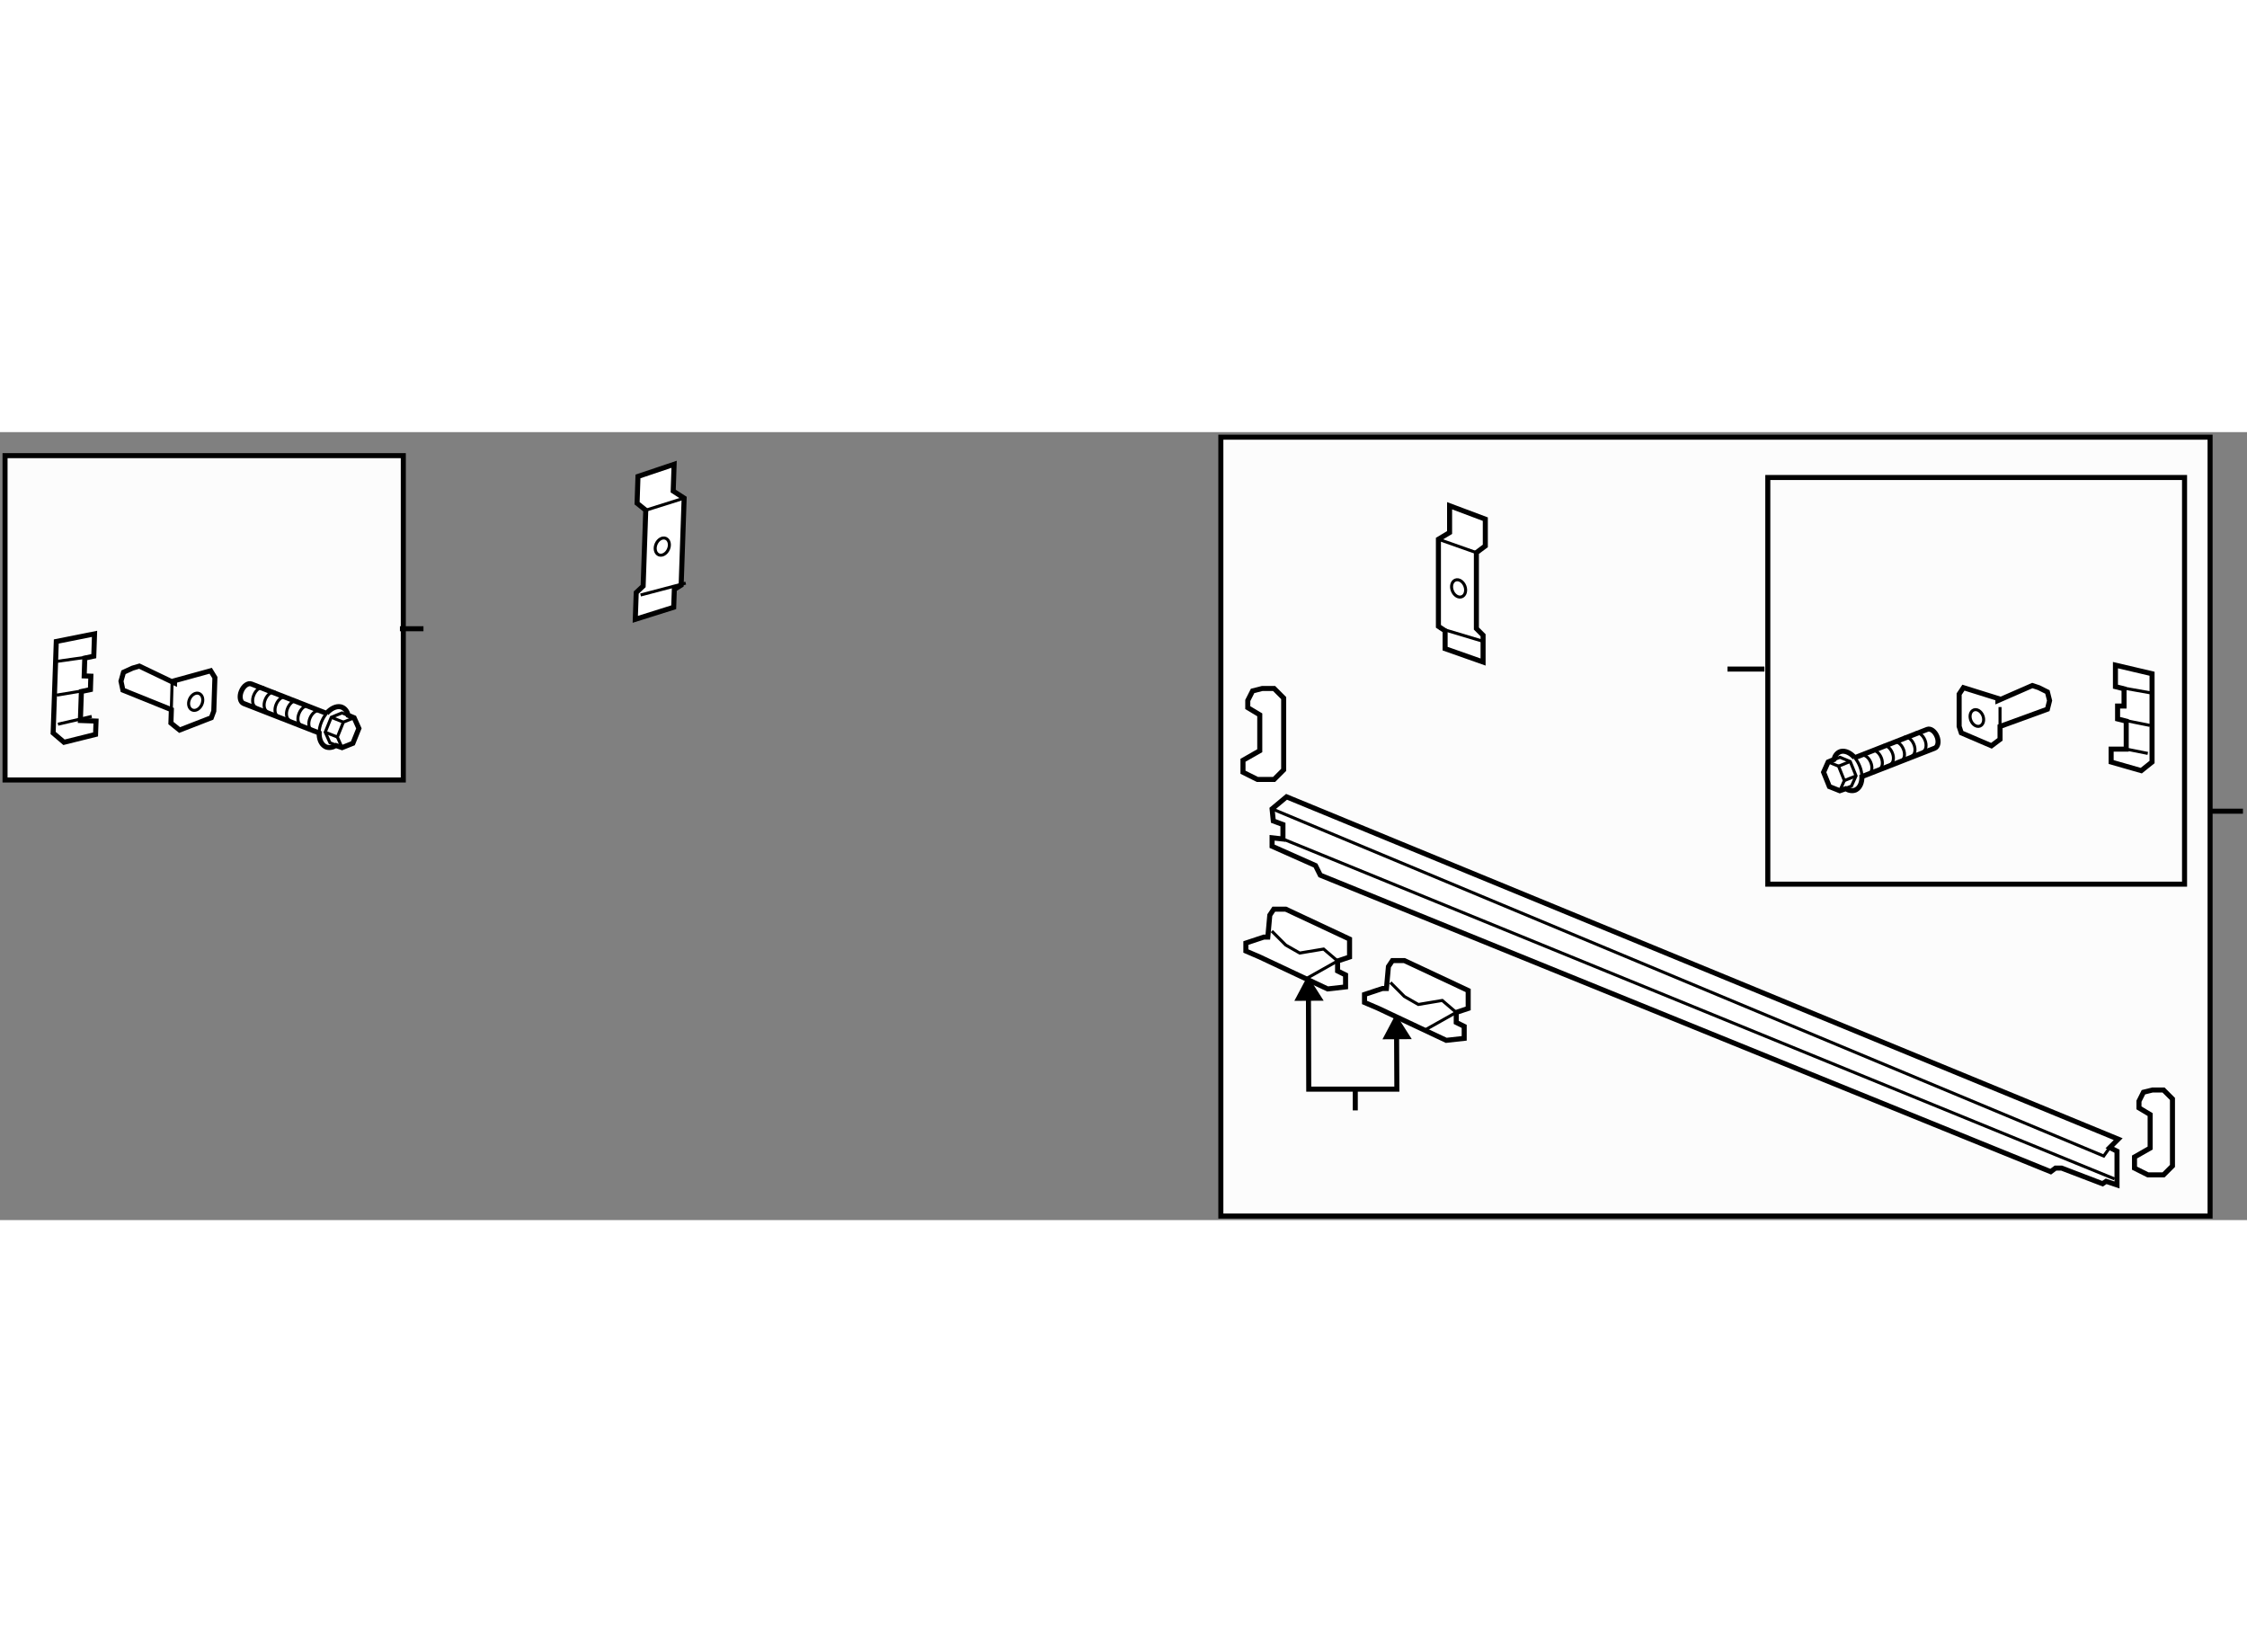 <?xml version="1.0" encoding="utf-8"?>
<!-- Generator: Adobe Illustrator 15.1.0, SVG Export Plug-In . SVG Version: 6.00 Build 0)  -->
<!DOCTYPE svg PUBLIC "-//W3C//DTD SVG 1.1//EN" "http://www.w3.org/Graphics/SVG/1.1/DTD/svg11.dtd">
<svg version="1.1" xmlns="http://www.w3.org/2000/svg" xmlns:xlink="http://www.w3.org/1999/xlink" x="0px" y="0px" width="244.8px"
	 height="180px" viewBox="12.667 4.5 222.86 78.15" enable-background="new 0 0 244.8 180" xml:space="preserve">
	
<rect x="12.667" y="4.5" width="222.86" height="78.15" fill="#808080" stroke="none"/>
	
<g><rect x="133.752" y="5" fill="#FCFCFC" stroke="#000000" stroke-width="0.5" width="98.114" height="77.25"></rect><line fill="none" stroke="#000000" stroke-width="0.5" x1="235.127" y1="42.096" x2="231.866" y2="42.096"></line></g><g><polygon fill="#FFFFFF" stroke="#000000" stroke-width="0.5" points="138.834,41.866 140.268,40.67 222.751,74.622 
				221.916,75.458 222.634,75.817 222.634,79.166 221.558,78.806 221.199,79.045 217.134,77.491 216.537,77.491 216.058,77.85 
				143.616,48.441 143.139,47.485 138.834,45.573 138.834,44.735 139.911,44.855 139.911,43.42 138.954,43.063 		"></polygon><polyline fill="none" stroke="#000000" stroke-width="0.3" points="138.833,41.866 221.318,76.297 221.915,75.458 		"></polyline><line fill="none" stroke="#000000" stroke-width="0.3" x1="139.908" y1="44.854" x2="222.395" y2="78.567"></line></g>



	
<g><polygon fill="#FFFFFF" stroke="#000000" stroke-width="0.5" points="137.612,32.538 137.612,36.098 135.948,37.045 
			135.948,38.233 137.372,38.945 139.036,38.945 139.983,37.996 139.983,30.878 139.036,29.928 137.847,29.928 136.901,30.167 
			136.423,31.114 136.423,31.826 	"></polygon><polygon fill="#FFFFFF" stroke="#000000" stroke-width="0.5" points="225.921,72.186 225.921,75.508 224.37,76.393 224.37,77.5 
			225.699,78.165 227.25,78.165 228.134,77.279 228.134,70.634 227.25,69.75 226.141,69.75 225.256,69.97 224.813,70.857 
			224.813,71.522 	"></polygon></g>



	
<g><polyline fill="none" stroke="#000000" stroke-width="0.5" points="142.438,59.75 142.47,69.663 151.209,69.663 151.178,63.563 		
				"></polyline><polygon points="143.948,60.892 142.368,58.407 141.044,60.907 		"></polygon><polygon points="152.688,64.704 151.107,62.22 149.783,64.72 		"></polygon><line fill="none" stroke="#000000" stroke-width="0.5" x1="147.085" y1="69.663" x2="147.085" y2="71.771"></line></g><g><polygon fill="#FFFFFF" stroke="#000000" stroke-width="0.5" points="138.41,54.582 138.607,52.406 139.003,51.813 
				140.189,51.813 146.517,54.779 146.517,56.56 145.33,56.955 145.33,57.943 146.121,58.338 146.121,59.524 144.342,59.724 
				137.617,56.56 136.234,55.966 136.234,55.175 138.015,54.582 		"></polygon><polyline fill="none" stroke="#000000" stroke-width="0.3" points="138.805,53.988 140.189,55.373 141.572,56.164 143.945,55.769 
				145.33,56.952 142.166,58.734 		"></polyline></g><g><polygon fill="#FFFFFF" stroke="#000000" stroke-width="0.5" points="150.176,59.681 150.373,57.507 150.77,56.913 
				151.956,56.913 158.283,59.88 158.283,61.659 157.098,62.054 157.098,63.045 157.888,63.439 157.888,64.626 156.107,64.823 
				149.385,61.659 148.001,61.066 148.001,60.274 149.779,59.681 		"></polygon><polyline fill="none" stroke="#000000" stroke-width="0.3" points="150.572,59.087 151.956,60.473 153.339,61.265 155.712,60.867 
				157.096,62.054 153.933,63.833 		"></polyline></g>



	
<g><polygon fill="#FFFFFF" stroke="#000000" stroke-width="0.5" points="156.439,11.801 156.439,14.459 155.331,15.124 
				155.331,23.76 155.995,24.204 155.995,25.975 159.761,27.302 159.761,24.646 159.097,23.981 159.097,16.452 159.982,15.788 
				159.982,13.13 		"></polygon><line fill="none" stroke="#000000" stroke-width="0.3" x1="155.328" y1="15.124" x2="159.094" y2="16.452"></line><line fill="none" stroke="#000000" stroke-width="0.3" x1="155.427" y1="23.949" x2="159.856" y2="25.277"></line><path fill="none" stroke="#000000" stroke-width="0.3" d="M157.952,19.758c0.179,0.458,0.044,0.935-0.296,1.066
				c-0.346,0.135-0.764-0.127-0.941-0.584c-0.18-0.457-0.047-0.934,0.298-1.066C157.354,19.043,157.774,19.302,157.952,19.758z"></path></g><g><polygon fill="#FFFFFF" stroke="#000000" stroke-width="0.5" points="79.526,7.689 79.436,10.346 80.521,11.046 80.225,19.677 
				79.548,20.098 79.485,21.869 75.675,23.067 75.769,20.413 76.454,19.769 76.714,12.244 75.853,11.552 75.942,8.894 		"></polygon><line fill="none" stroke="#000000" stroke-width="0.3" x1="80.522" y1="11.046" x2="76.715" y2="12.244"></line><line fill="none" stroke="#000000" stroke-width="0.3" x1="80.677" y1="19.475" x2="76.202" y2="20.652"></line><path fill="none" stroke="#000000" stroke-width="0.3" d="M77.743,15.589c-0.194,0.45-0.077,0.933,0.257,1.078
				c0.343,0.145,0.769-0.104,0.964-0.552c0.194-0.451,0.077-0.931-0.262-1.076C78.367,14.895,77.938,15.139,77.743,15.589z"></path></g>



	
<g><rect x="13.167" y="6.833" fill="#FCFCFC" stroke="#000000" stroke-width="0.5" width="39.5" height="32.167"></rect><line fill="none" stroke="#000000" stroke-width="0.5" x1="52.333" y1="24" x2="54.667" y2="24"></line></g><g><rect x="188" y="9" fill="#FCFCFC" stroke="#000000" stroke-width="0.5" width="41.333" height="40.333"></rect><line fill="none" stroke="#000000" stroke-width="0.5" x1="187.667" y1="28" x2="184" y2="28"></line></g>



	
<g><polygon fill="#FFFFFF" stroke="#000000" stroke-width="0.5" points="210.821,31.126 210.821,30.911 207.403,29.843 
				206.978,30.483 206.978,33.687 207.19,34.328 210.181,35.608 211.034,34.968 211.034,33.689 215.731,31.979 215.946,31.126 
				215.731,30.272 214.878,29.845 214.237,29.632 		"></polygon><path fill="none" stroke="#000000" stroke-width="0.3" d="M209.333,32.623c0.172,0.438,0.041,0.9-0.287,1.027
				c-0.334,0.128-0.734-0.124-0.908-0.562c-0.172-0.44-0.045-0.9,0.287-1.032C208.753,31.928,209.159,32.181,209.333,32.623z"></path><line fill="none" stroke="#000000" stroke-width="0.3" x1="211.032" y1="34.968" x2="211.032" y2="31.765"></line></g><g><polygon fill="#FFFFFF" stroke="#000000" stroke-width="0.5" points="29.977,29.379 29.982,29.154 33.564,28.169 33.981,28.848 
				33.871,32.168 33.626,32.826 30.48,34.048 29.619,33.353 29.663,32.026 24.857,30.089 24.666,29.197 24.916,28.317 25.816,27.905 
				26.489,27.708 		"></polygon><path fill="none" stroke="#000000" stroke-width="0.3" d="M31.467,30.981c-0.196,0.447-0.078,0.934,0.26,1.076
				c0.339,0.145,0.766-0.101,0.959-0.55c0.194-0.452,0.078-0.935-0.262-1.08C32.089,30.284,31.661,30.532,31.467,30.981z"></path><line fill="none" stroke="#000000" stroke-width="0.3" x1="29.622" y1="33.35" x2="29.735" y2="29.379"></line></g>



	
<g><polygon fill="#FFFFFF" stroke="#000000" stroke-width="0.5" points="222.052,37.219 222.052,35.938 223.548,35.938 
				223.548,33.162 222.692,32.948 222.692,31.667 223.333,31.667 223.333,29.958 222.479,29.744 222.479,27.61 226.11,28.463 
				226.11,37.219 225.042,38.074 		"></polygon><line fill="none" stroke="#000000" stroke-width="0.3" x1="222.479" y1="29.742" x2="226.11" y2="30.385"></line><line fill="none" stroke="#000000" stroke-width="0.3" x1="223.548" y1="35.938" x2="225.685" y2="36.364"></line><line fill="none" stroke="#000000" stroke-width="0.3" x1="222.69" y1="32.945" x2="225.896" y2="33.588"></line></g><g><polygon fill="#FFFFFF" stroke="#000000" stroke-width="0.5" points="22.145,34.483 22.192,33.157 20.639,33.102 20.739,30.224 
				21.635,30.034 21.678,28.705 21.017,28.68 21.075,26.911 21.968,26.72 22.043,24.508 18.25,25.264 17.938,34.34 19.015,35.261 		
				"></polygon><line fill="none" stroke="#000000" stroke-width="0.3" x1="21.971" y1="26.72" x2="18.183" y2="27.254"></line><line fill="none" stroke="#000000" stroke-width="0.3" x1="21.763" y1="32.697" x2="18.414" y2="33.468"></line><line fill="none" stroke="#000000" stroke-width="0.3" x1="21.636" y1="30.031" x2="18.292" y2="30.583"></line></g>



	
<g><path fill="#FFFFFF" stroke="#000000" stroke-width="0.5" d="M196.798,39.936c0.354-0.22,0.549-0.702,0.535-1.27l0,0l7.226-2.821
				c0.327-0.136,0.429-0.659,0.217-1.169c-0.206-0.512-0.641-0.824-0.967-0.694l-7.194,2.813l0.006-0.006
				c-0.405-0.465-0.913-0.715-1.352-0.624l-0.104,0.033c-0.31,0.119-0.513,0.401-0.61,0.776l-0.568,0.237l-0.454,1.018l0.574,1.425
				l1.034,0.413l0.585-0.201c0.325,0.191,0.668,0.247,0.967,0.128L196.798,39.936z"></path><path fill="none" stroke="#000000" stroke-width="0.3" d="M203.37,36.211c0.325-0.136,0.427-0.659,0.216-1.17
				c-0.207-0.51-0.641-0.823-0.968-0.694"></path><path fill="none" stroke="#000000" stroke-width="0.3" d="M202.271,36.64c0.326-0.137,0.428-0.661,0.217-1.171
				c-0.207-0.512-0.642-0.824-0.968-0.693"></path><path fill="none" stroke="#000000" stroke-width="0.3" d="M201.231,37.108c0.327-0.137,0.429-0.661,0.216-1.17
				c-0.205-0.512-0.641-0.823-0.966-0.694"></path><path fill="none" stroke="#000000" stroke-width="0.3" d="M200.133,37.473c0.326-0.136,0.428-0.659,0.217-1.169
				c-0.206-0.511-0.641-0.824-0.967-0.693"></path><path fill="none" stroke="#000000" stroke-width="0.3" d="M199.036,37.955c0.326-0.136,0.429-0.659,0.217-1.169
				c-0.206-0.512-0.641-0.824-0.967-0.694"></path><path fill="none" stroke="#000000" stroke-width="0.3" d="M197.997,38.424c0.326-0.137,0.428-0.661,0.215-1.171
				c-0.205-0.511-0.641-0.823-0.966-0.693"></path><polyline fill="none" stroke="#000000" stroke-width="0.3" points="193.985,37.212 195.018,37.631 195.59,39.058 195.14,40.068 		
				"></polyline><polyline fill="none" stroke="#000000" stroke-width="0.3" points="194.598,36.972 195.152,36.75 196.174,37.166 196.753,38.59 
				196.3,39.604 195.71,39.838 		"></polyline><line fill="none" stroke="#000000" stroke-width="0.3" x1="196.753" y1="38.59" x2="195.59" y2="39.058"></line><line fill="none" stroke="#000000" stroke-width="0.3" x1="196.174" y1="37.166" x2="195.018" y2="37.631"></line><path fill="none" stroke="#000000" stroke-width="0.3" d="M197.333,38.667c0.001-0.329-0.072-0.688-0.219-1.047
				c-0.128-0.316-0.298-0.599-0.494-0.831"></path></g><g><path fill="#FFFFFF" stroke="#000000" stroke-width="0.5" d="M44.877,35.655c-0.368-0.229-0.57-0.728-0.557-1.317l0,0
				l-7.494-2.926c-0.337-0.141-0.443-0.684-0.224-1.212c0.213-0.531,0.665-0.854,1.002-0.721l7.462,2.919l-0.007-0.007
				c0.419-0.482,0.946-0.741,1.401-0.646l0.108,0.034c0.321,0.123,0.532,0.416,0.634,0.805l0.588,0.246l0.472,1.055l-0.596,1.478
				l-1.072,0.428l-0.607-0.208c-0.338,0.197-0.692,0.256-1.002,0.133L44.877,35.655z"></path><path fill="none" stroke="#000000" stroke-width="0.3" d="M38.061,31.792c-0.338-0.141-0.443-0.684-0.223-1.214
				c0.213-0.53,0.663-0.853,1.002-0.719"></path><path fill="none" stroke="#000000" stroke-width="0.3" d="M39.199,32.235c-0.337-0.141-0.443-0.684-0.223-1.213
				c0.213-0.53,0.665-0.854,1.002-0.719"></path><path fill="none" stroke="#000000" stroke-width="0.3" d="M40.278,32.722c-0.337-0.143-0.443-0.685-0.224-1.214
				c0.213-0.53,0.665-0.853,1.002-0.719"></path><path fill="none" stroke="#000000" stroke-width="0.3" d="M41.417,33.101c-0.338-0.141-0.443-0.684-0.224-1.212
				c0.213-0.531,0.664-0.854,1.003-0.721"></path><path fill="none" stroke="#000000" stroke-width="0.3" d="M42.554,33.6c-0.337-0.141-0.443-0.684-0.224-1.212
				c0.213-0.531,0.665-0.854,1.003-0.721"></path><path fill="none" stroke="#000000" stroke-width="0.3" d="M43.633,34.086c-0.339-0.142-0.444-0.685-0.225-1.214
				c0.213-0.531,0.665-0.854,1.002-0.719"></path><polyline fill="none" stroke="#000000" stroke-width="0.3" points="47.792,32.83 46.722,33.265 46.128,34.744 46.596,35.792 		"></polyline><polyline fill="none" stroke="#000000" stroke-width="0.3" points="47.158,32.581 46.582,32.35 45.524,32.782 44.922,34.259 
				45.393,35.31 46.004,35.553 		"></polyline><line fill="none" stroke="#000000" stroke-width="0.3" x1="44.922" y1="34.259" x2="46.128" y2="34.744"></line><line fill="none" stroke="#000000" stroke-width="0.3" x1="45.524" y1="32.782" x2="46.722" y2="33.265"></line><path fill="none" stroke="#000000" stroke-width="0.3" d="M44.321,34.338c-0.001-0.34,0.075-0.713,0.227-1.087
				c0.134-0.327,0.31-0.619,0.513-0.86"></path></g>


</svg>